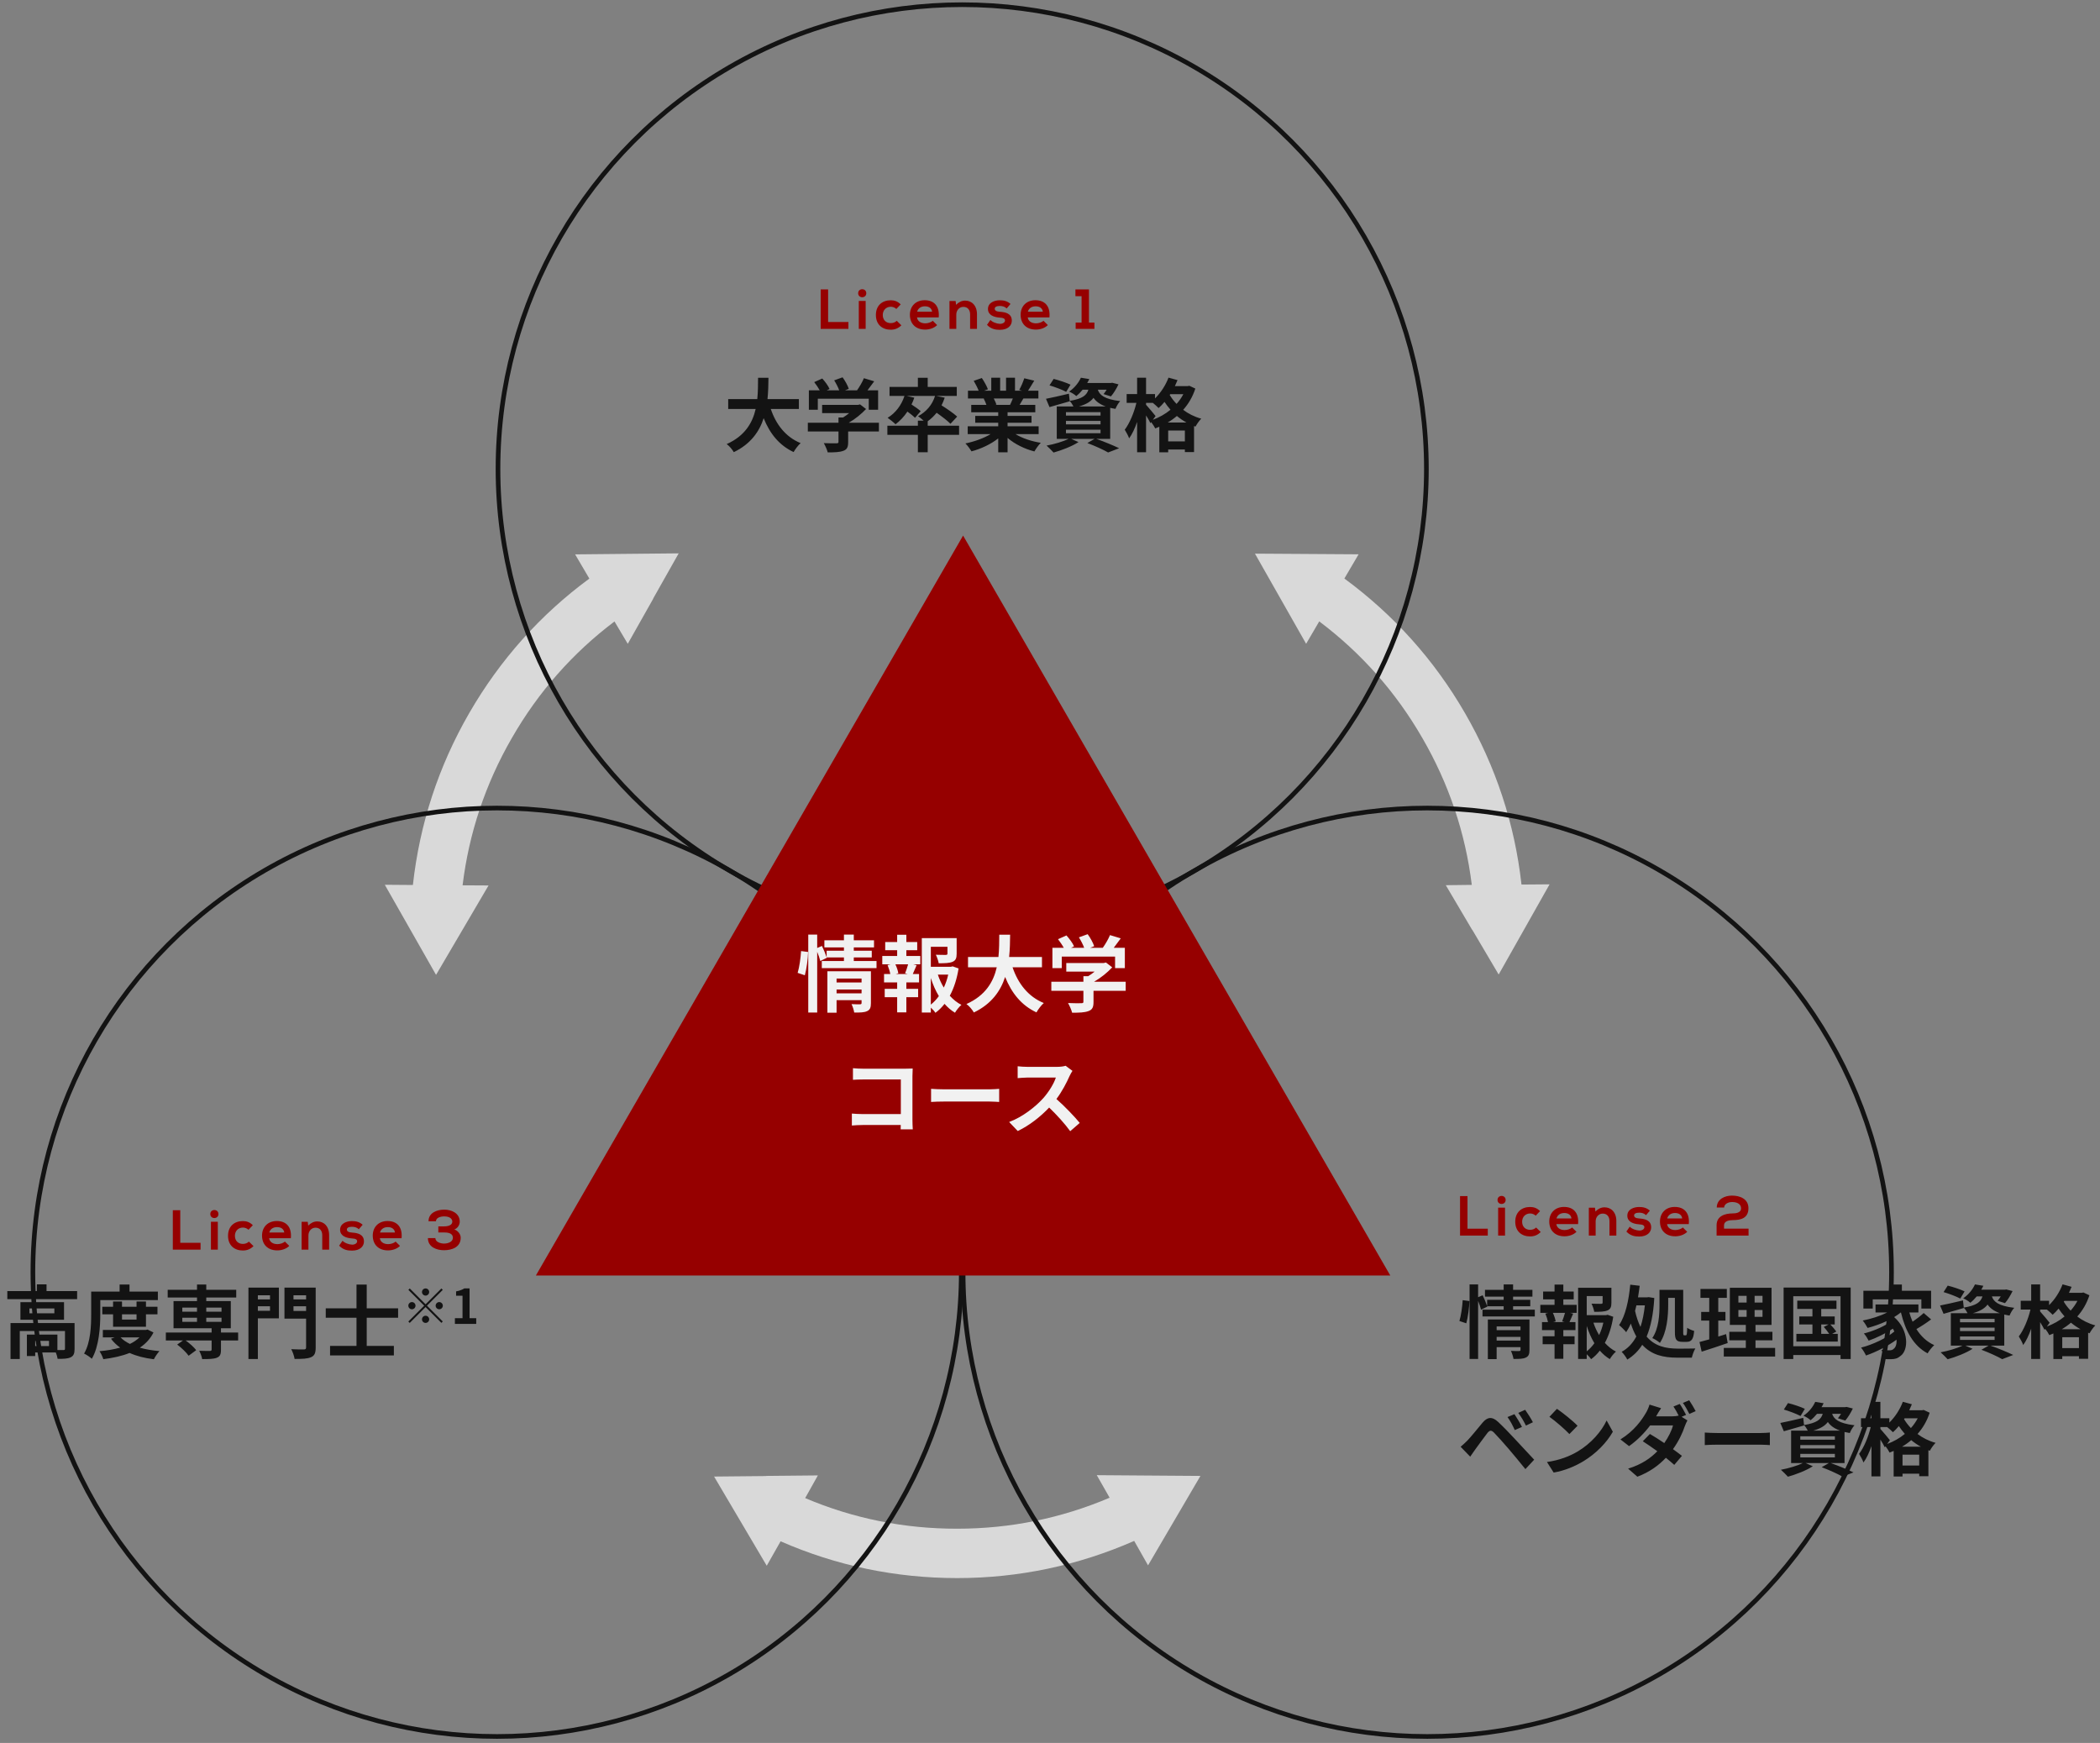 <svg width="447" height="371" viewBox="0 0 447 371" fill="none" xmlns="http://www.w3.org/2000/svg">
<rect x="0" y="0" width="447" height="371" fill="#808080" stroke="none"/>
<g style="mix-blend-mode:multiply">
<path d="M163.046 314.161L174.093 314.054L171.385 318.88C181.627 323.224 192.486 325.422 203.775 325.396C215.063 325.396 225.922 323.17 236.191 318.8L233.456 314L244.503 314.081L255.523 314.161L249.946 323.68L244.369 333.198L241.42 327.996C229.488 333.225 216.859 335.906 203.748 335.906C190.636 335.906 178.034 333.279 166.156 328.077L163.207 333.279L157.603 323.787L151.999 314.295L163.046 314.188L163.046 314.161Z" fill="#D9D9D9"/>
</g>
<g clip-path="url(#clip0_425_505)">
<g style="mix-blend-mode:multiply">
<path d="M313.364 197.933L307.748 188.42L313.281 188.352C311.922 177.31 308.396 166.806 302.729 157.044C297.085 147.268 289.728 138.976 280.808 132.268L278.019 137.036L272.566 127.429L267.125 117.845L278.157 117.916L289.189 117.987L286.159 123.142C296.653 130.861 305.289 140.457 311.845 151.812C318.401 163.167 322.426 175.394 323.86 188.282L329.84 188.235L324.422 197.834L319.003 207.433L313.387 197.92L313.364 197.933Z" fill="#D9D9D9"/>
</g>
</g>
<g clip-path="url(#clip1_425_505)">
<g style="mix-blend-mode:multiply">
<path d="M139.055 127.42L133.624 137.041L130.799 132.282C121.916 138.981 114.582 147.286 108.961 157.075C103.317 166.851 99.815 177.368 98.465 188.447L103.989 188.478L98.396 198.005L92.816 207.508L87.362 197.919L81.907 188.33L87.886 188.376C89.324 175.429 93.316 163.151 99.872 151.797C106.428 140.442 115.004 130.842 125.448 123.156L122.418 118.001L133.44 117.894L144.462 117.786L139.032 127.407L139.055 127.42Z" fill="#D9D9D9"/>
</g>
</g>
<circle cx="204.81" cy="99.809" r="98.809" stroke="#131313" stroke-width="0.988"/>
<circle cx="105.81" cy="270.81" r="98.809" stroke="#131313" stroke-width="0.988"/>
<circle cx="303.81" cy="270.81" r="98.809" stroke="#131313" stroke-width="0.988"/>
<path d="M205 114L295.933 271.5H114.067L205 114Z" fill="#960000"/>
<path d="M174.688 61.6H176.272V68.536H180.592V70H174.688V61.6ZM184.264 64.06V70H182.8V64.06H184.264ZM182.668 62.416C182.668 63.556 184.396 63.556 184.396 62.416C184.396 61.276 182.668 61.276 182.668 62.416ZM190.881 68.284L191.865 69.244C191.181 69.916 190.461 70.18 189.585 70.18C187.869 70.18 186.441 69.148 186.441 67.048C186.441 64.948 187.869 63.916 189.585 63.916C190.425 63.916 191.073 64.156 191.721 64.792L190.797 65.764C190.449 65.452 190.017 65.296 189.609 65.296C188.625 65.296 187.905 66.016 187.905 67.048C187.905 68.176 188.673 68.776 189.585 68.776C190.053 68.776 190.521 68.644 190.881 68.284ZM199.81 67.564H195.19C195.286 68.296 195.922 68.824 196.954 68.824C197.494 68.824 198.202 68.62 198.538 68.272L199.474 69.196C198.85 69.844 197.83 70.156 196.93 70.156C194.89 70.156 193.678 68.896 193.678 67C193.678 65.2 194.902 63.904 196.822 63.904C198.802 63.904 200.038 65.128 199.81 67.564ZM195.214 66.352H198.406C198.31 65.584 197.71 65.2 196.87 65.2C196.078 65.2 195.43 65.584 195.214 66.352ZM207.958 70H206.494V66.904C206.494 66.004 206.002 65.32 205.066 65.32C204.166 65.32 203.554 66.076 203.554 66.976V70H202.102V64.072H203.41L203.506 64.876C204.106 64.288 204.706 63.988 205.45 63.988C206.842 63.988 207.958 65.032 207.958 66.892V70ZM215.096 64.696L214.28 65.656C213.86 65.26 213.38 65.128 212.816 65.128C212.12 65.128 211.736 65.344 211.736 65.716C211.736 66.1 212.084 66.316 212.84 66.364C213.956 66.436 215.372 66.688 215.372 68.26C215.372 69.304 214.52 70.204 212.828 70.204C211.892 70.204 210.956 70.048 210.092 69.148L210.812 68.104C211.232 68.572 212.192 68.92 212.852 68.932C213.404 68.944 213.92 68.656 213.92 68.224C213.92 67.816 213.584 67.648 212.744 67.6C211.628 67.516 210.296 67.108 210.296 65.764C210.296 64.396 211.712 63.916 212.792 63.916C213.716 63.916 214.412 64.096 215.096 64.696ZM223.379 67.564H218.759C218.855 68.296 219.491 68.824 220.523 68.824C221.063 68.824 221.771 68.62 222.107 68.272L223.043 69.196C222.419 69.844 221.399 70.156 220.499 70.156C218.459 70.156 217.247 68.896 217.247 67C217.247 65.2 218.471 63.904 220.391 63.904C222.371 63.904 223.607 65.128 223.379 67.564ZM218.783 66.352H221.975C221.879 65.584 221.279 65.2 220.439 65.2C219.647 65.2 218.999 65.584 218.783 66.352ZM228.961 70V68.656H230.221V63.04H228.913V61.6H231.793V68.656H232.957V70H228.961Z" fill="#960000"/>
<path d="M170.048 87.046H164.064C165.186 90.361 167.243 93.03 170.422 94.322C169.912 94.747 169.249 95.648 168.926 96.226C165.849 94.781 163.877 92.299 162.551 89.018C161.633 91.857 159.797 94.509 156.193 96.243C155.87 95.682 155.275 94.951 154.68 94.526C158.573 92.792 160.188 89.97 160.851 87.046H155.003V84.955H161.191C161.361 83.357 161.344 81.81 161.361 80.416H163.571C163.554 81.81 163.537 83.374 163.367 84.955H170.048V87.046ZM174.077 84.87V87.216H172.173V83.085H174.485C174.179 82.524 173.72 81.861 173.312 81.334L175.029 80.569C175.624 81.232 176.304 82.133 176.576 82.796L175.964 83.085H178.633C178.395 82.422 177.97 81.606 177.562 80.96L179.347 80.314C179.891 81.045 180.452 82.082 180.673 82.762L179.857 83.085H182.424C182.985 82.286 183.563 81.3 183.886 80.501L186.079 81.164C185.62 81.81 185.11 82.49 184.651 83.085H186.912V87.216H184.923V84.87H174.077ZM187.082 89.987V91.84H180.537V94.101C180.537 95.155 180.316 95.682 179.483 95.971C178.684 96.26 177.63 96.294 176.185 96.294C176.049 95.716 175.658 94.866 175.352 94.322C176.44 94.373 177.698 94.373 178.038 94.356C178.395 94.356 178.48 94.288 178.48 94.05V91.84H171.952V89.987H178.48V88.865H179.449C179.891 88.593 180.35 88.27 180.758 87.93H174.995V86.179H182.628L183.07 86.077L184.345 87.063C183.376 88.1 182.05 89.188 180.656 89.987H187.082ZM204.15 90.616V92.554H197.469V96.26H195.378V92.554H188.884V90.616H195.378V89.545H196.602C196.211 89.188 195.718 88.78 195.412 88.593C197.146 87.675 198.455 86.162 199.033 84.275H192.998L194.613 84.649C194.443 85.142 194.256 85.635 194.018 86.094C194.732 86.553 195.548 87.131 195.973 87.522L194.766 88.933C194.426 88.576 193.78 88.066 193.151 87.607C192.42 88.695 191.553 89.613 190.618 90.31C190.261 89.936 189.411 89.256 188.935 88.933C190.584 87.947 191.893 86.247 192.522 84.275H189.343V82.354H195.378V80.416H197.469V82.354H203.657V84.275H199.288L201.09 84.649C200.903 85.227 200.665 85.771 200.41 86.281C201.566 87.012 202.994 87.981 203.742 88.678L202.314 90.208C201.685 89.562 200.478 88.644 199.373 87.862C198.795 88.559 198.166 89.171 197.469 89.664V90.616H204.15ZM215.591 84.819H211.528C211.766 85.261 211.987 85.771 212.106 86.128L211.817 86.179H214.996C215.2 85.771 215.404 85.278 215.591 84.819ZM221.082 92.401H216.152C217.597 93.285 219.569 93.948 221.541 94.254C221.082 94.696 220.487 95.546 220.181 96.09C218.09 95.563 216.033 94.543 214.469 93.217V96.277H212.48V93.319C210.899 94.56 208.808 95.546 206.785 96.073C206.496 95.58 205.918 94.798 205.493 94.39C207.397 93.999 209.403 93.285 210.865 92.401H205.986V90.735H212.48V89.987H207.584V88.525H212.48V87.76H206.734V86.179H209.964C209.828 85.754 209.607 85.244 209.386 84.853L209.59 84.819H206.037V83.17H208.315C208.077 82.524 207.635 81.708 207.261 81.062L208.995 80.467C209.488 81.198 210.049 82.201 210.287 82.864L209.454 83.17H211.001V80.399H212.888V83.17H214.146V80.399H216.05V83.17H217.563L216.951 82.983C217.359 82.286 217.784 81.266 218.022 80.518L220.147 81.028C219.671 81.81 219.212 82.575 218.821 83.17H221.031V84.819H217.835C217.563 85.312 217.291 85.771 217.036 86.179H220.368V87.76H214.469V88.525H219.569V89.987H214.469V90.735H221.082V92.401ZM227.865 81.878L226.947 83.408C226.165 82.983 224.567 82.371 223.394 82.031L224.278 80.654C225.4 80.926 227.015 81.47 227.865 81.878ZM226.896 91.466V92.214H234.257V91.466H226.896ZM226.896 89.596V90.327H234.257V89.596H226.896ZM226.896 87.726V88.457H234.257V87.726H226.896ZM229.65 86.519H235.362C234.053 86.043 233.271 85.414 232.761 84.683C232.166 85.482 231.214 86.077 229.65 86.519ZM236.314 93.421H233.373C235.107 94.033 237.062 94.849 238.218 95.41L235.872 96.311C234.903 95.75 233.169 94.951 231.452 94.305L232.982 93.421H228.018L229.565 94.101C228.154 95.019 225.978 95.852 224.261 96.328C223.904 95.937 223.19 95.206 222.765 94.849C224.414 94.543 226.267 93.999 227.44 93.421H224.941V86.519H228.494C228.29 86.111 227.967 85.618 227.695 85.346L227.712 85.414C226.25 85.839 224.669 86.298 223.394 86.655L222.646 84.887C223.904 84.649 225.723 84.224 227.525 83.799L227.695 85.329C230.398 84.887 231.299 84.156 231.673 82.949H230.449C230.058 83.425 229.616 83.884 229.089 84.309C228.732 83.952 228.035 83.544 227.576 83.357C228.8 82.507 229.633 81.385 230.075 80.399L231.86 80.688C231.724 80.977 231.588 81.249 231.418 81.521H236.433L236.739 81.47L238.082 81.81C237.64 82.728 237.028 83.748 236.467 84.377L234.903 83.884C235.107 83.629 235.345 83.306 235.566 82.949H233.679C234.036 84.037 235.005 84.972 238.439 85.38C238.065 85.754 237.623 86.536 237.436 87.029C237.028 86.961 236.654 86.893 236.314 86.808V93.421ZM248.554 89.936H252.549C251.801 89.528 251.121 89.052 250.509 88.542C249.897 89.069 249.251 89.528 248.554 89.936ZM248.656 93.948H252.209V91.636H248.656V93.948ZM245.97 88.559L245.392 89.358C246.752 88.848 248.044 88.134 249.149 87.216C248.673 86.672 248.248 86.111 247.874 85.55C247.466 86.043 247.041 86.485 246.616 86.859C246.361 86.587 245.834 86.111 245.392 85.754H243.947V86.162C244.406 86.655 245.681 88.168 245.97 88.559ZM251.886 83.901H249.098L248.979 84.071C249.37 84.717 249.846 85.363 250.441 85.975C251.002 85.346 251.495 84.649 251.886 83.901ZM253.161 82.116L254.436 82.711C253.858 84.479 252.974 85.975 251.852 87.233C252.923 88.049 254.215 88.712 255.694 89.12C255.286 89.511 254.725 90.31 254.47 90.803L254.164 90.684V96.226H252.209V95.682H248.656V96.277H246.769V90.837C246.48 90.973 246.191 91.092 245.902 91.194C245.715 90.803 245.358 90.259 245.035 89.851L244.882 90.072C244.678 89.647 244.321 89.018 243.947 88.423V96.26H242.043V89.817C241.567 91.177 240.989 92.435 240.343 93.302C240.156 92.741 239.714 91.959 239.408 91.466C240.445 90.123 241.414 87.777 241.89 85.754H239.816V83.884H242.043V80.399H243.947V83.884H245.851V84.802C247.058 83.629 248.112 82.014 248.724 80.382L250.645 80.909C250.475 81.334 250.288 81.759 250.084 82.184H252.821L253.161 82.116Z" fill="#131313"/>
<path d="M310.78 254.6H312.364V261.536H316.684V263H310.78V254.6ZM320.356 257.06V263H318.892V257.06H320.356ZM318.76 255.416C318.76 256.556 320.488 256.556 320.488 255.416C320.488 254.276 318.76 254.276 318.76 255.416ZM326.973 261.284L327.957 262.244C327.273 262.916 326.553 263.18 325.677 263.18C323.961 263.18 322.533 262.148 322.533 260.048C322.533 257.948 323.961 256.916 325.677 256.916C326.517 256.916 327.165 257.156 327.813 257.792L326.889 258.764C326.541 258.452 326.109 258.296 325.701 258.296C324.717 258.296 323.997 259.016 323.997 260.048C323.997 261.176 324.765 261.776 325.677 261.776C326.145 261.776 326.613 261.644 326.973 261.284ZM335.902 260.564H331.282C331.378 261.296 332.014 261.824 333.046 261.824C333.586 261.824 334.294 261.62 334.63 261.272L335.566 262.196C334.942 262.844 333.922 263.156 333.022 263.156C330.982 263.156 329.77 261.896 329.77 260C329.77 258.2 330.994 256.904 332.914 256.904C334.894 256.904 336.13 258.128 335.902 260.564ZM331.306 259.352H334.498C334.402 258.584 333.802 258.2 332.962 258.2C332.17 258.2 331.522 258.584 331.306 259.352ZM344.05 263H342.586V259.904C342.586 259.004 342.094 258.32 341.158 258.32C340.258 258.32 339.646 259.076 339.646 259.976V263H338.194V257.072H339.502L339.598 257.876C340.198 257.288 340.798 256.988 341.542 256.988C342.934 256.988 344.05 258.032 344.05 259.892V263ZM351.188 257.696L350.372 258.656C349.952 258.26 349.472 258.128 348.908 258.128C348.212 258.128 347.828 258.344 347.828 258.716C347.828 259.1 348.176 259.316 348.932 259.364C350.048 259.436 351.464 259.688 351.464 261.26C351.464 262.304 350.612 263.204 348.92 263.204C347.984 263.204 347.048 263.048 346.184 262.148L346.904 261.104C347.324 261.572 348.284 261.92 348.944 261.932C349.496 261.944 350.012 261.656 350.012 261.224C350.012 260.816 349.676 260.648 348.836 260.6C347.72 260.516 346.388 260.108 346.388 258.764C346.388 257.396 347.804 256.916 348.884 256.916C349.808 256.916 350.504 257.096 351.188 257.696ZM359.471 260.564H354.851C354.947 261.296 355.583 261.824 356.615 261.824C357.155 261.824 357.863 261.62 358.199 261.272L359.135 262.196C358.511 262.844 357.491 263.156 356.591 263.156C354.551 263.156 353.339 261.896 353.339 260C353.339 258.2 354.563 256.904 356.483 256.904C358.463 256.904 359.699 258.128 359.471 260.564ZM354.875 259.352H358.067C357.971 258.584 357.371 258.2 356.531 258.2C355.739 258.2 355.091 258.584 354.875 259.352ZM366.997 257.036H365.425C365.437 255.26 367.117 254.492 368.665 254.492C370.345 254.492 372.169 255.176 372.169 257.168C372.169 259.304 370.561 259.712 368.797 259.712C368.101 259.712 366.973 259.892 366.973 260.804V261.524H372.193V263H365.389C365.389 262.268 365.389 261.536 365.389 260.792C365.389 258.86 367.141 258.284 368.797 258.284C369.433 258.284 370.597 258.176 370.597 257.204C370.597 256.292 369.769 255.86 368.689 255.86C367.861 255.86 367.009 256.28 366.997 257.036Z" fill="#960000"/>
<path d="M312.111 281.678L310.649 281.185C311.006 280.029 311.261 278.125 311.346 276.748L312.774 276.935C312.74 278.346 312.468 280.369 312.111 281.678ZM318.571 285.35H323.654V284.568H318.571V285.35ZM323.654 282.341H318.571V283.14H323.654V282.341ZM325.558 280.862V287.339C325.558 288.223 325.388 288.699 324.776 288.971C324.181 289.26 323.331 289.26 322.158 289.26C322.09 288.767 321.852 288.036 321.614 287.543C322.311 287.594 323.11 287.577 323.331 287.577C323.569 287.577 323.654 287.509 323.654 287.305V286.744H318.571V289.294H316.701V280.862H325.558ZM322.073 278.771H326.697V280.216H315.562V278.771H320.067V278.04H316.548L316.582 278.125L315.256 278.771C315.137 278.278 314.899 277.564 314.627 276.901V289.26H312.808V273.399H314.627V276.119L315.596 275.711C315.953 276.442 316.344 277.394 316.548 278.023V276.68H320.067V276H316.089V274.555H320.067V273.399H322.073V274.555H326.187V276H322.073V276.68H325.728V278.04H322.073V278.771ZM333.055 281.423L332.511 281.27C332.715 280.76 332.97 280.029 333.123 279.451H330.539C330.828 280.063 331.066 280.794 331.134 281.27L330.59 281.423H333.055ZM332.766 276.578V277.751H335.605V279.451H334.194L334.857 279.621C334.568 280.25 334.313 280.913 334.075 281.423H335.35V283.123H332.766V284.432H335.163V286.132H332.766V289.226H330.896V286.132H328.363V284.432H330.896V283.123H328.227V281.423H329.502C329.4 280.879 329.179 280.165 328.941 279.604L329.553 279.451H327.87V277.751H330.896V276.578H328.465V274.912H330.896V273.433H332.766V274.912H334.976V276.578H332.766ZM337.747 282.239V287.645C338.359 287.152 338.903 286.574 339.379 285.911C338.716 284.823 338.172 283.582 337.747 282.239ZM341.283 281.542H339.175C339.481 282.477 339.889 283.361 340.382 284.177C340.773 283.361 341.079 282.46 341.283 281.542ZM342.184 279.859L343.391 280.284C343.068 282.341 342.473 284.245 341.606 285.843C342.303 286.608 343.085 287.254 343.969 287.696C343.527 288.07 342.949 288.784 342.66 289.294C341.861 288.818 341.164 288.206 340.535 287.492C339.991 288.189 339.379 288.801 338.682 289.311C338.461 288.971 338.104 288.58 337.747 288.257V289.26H335.911V274.113H343V277.309C343 278.176 342.813 278.669 342.15 278.941C341.504 279.213 340.586 279.23 339.345 279.23C339.26 278.686 339.005 277.989 338.767 277.496C339.6 277.53 340.535 277.53 340.79 277.53C341.045 277.513 341.13 277.462 341.13 277.275V275.881H337.747V279.944H341.844L342.184 279.859ZM355.087 276.255V277.717C355.087 280.097 354.832 283.565 353.319 285.843C352.979 285.52 352.146 284.993 351.704 284.823C353.115 282.732 353.234 279.774 353.234 277.7V274.555H358.283V283.565C358.283 284.16 358.317 284.228 358.504 284.228H358.861C359.048 284.228 359.099 283.905 359.133 282.63C359.507 282.902 360.153 283.174 360.612 283.293C360.476 285.027 360.051 285.622 359.031 285.622H358.113C356.804 285.622 356.515 285.112 356.515 283.565V276.255H355.087ZM350.123 277.853H348.321C348.236 278.261 348.134 278.652 348.032 279.043C348.338 280.386 348.729 281.508 349.188 282.443C349.63 281.117 349.936 279.57 350.123 277.853ZM350.922 276.102L352.129 276.289C351.925 279.723 351.381 282.392 350.497 284.5C352.248 286.557 354.56 287.05 357.127 287.067C357.824 287.067 360.034 287.067 360.867 287.033C360.561 287.509 360.238 288.444 360.119 288.988H357.025C354.118 288.988 351.534 288.427 349.562 286.251C348.729 287.577 347.675 288.597 346.383 289.396C346.111 288.869 345.584 288.121 345.176 287.747C346.468 287.05 347.522 285.945 348.304 284.483C347.862 283.684 347.471 282.783 347.131 281.729C346.842 282.409 346.502 283.021 346.145 283.565C345.856 283.191 345.074 282.409 344.632 282.052C345.992 280.08 346.689 276.816 347.012 273.45L349.018 273.688C348.916 274.521 348.797 275.337 348.661 276.153H350.565L350.922 276.102ZM367.412 283.973L367.752 285.877C365.882 286.54 363.842 287.186 362.21 287.713L361.751 285.656C362.346 285.503 363.043 285.316 363.825 285.095V281.1H362.108V279.247H363.825V276.255H361.955V274.368H367.565V276.255H365.746V279.247H367.276V281.1H365.746V284.5C366.307 284.33 366.868 284.16 367.412 283.973ZM370.03 278.839V280.301H371.781V278.839H370.03ZM370.03 275.83V277.258H371.781V275.83H370.03ZM375.164 277.258V275.83H373.481V277.258H375.164ZM375.164 280.301V278.839H373.481V280.301H375.164ZM373.668 286.914H377.85V288.75H366.919V286.914H371.611V285.299H368.092V283.48H371.611V282.018H368.211V274.113H377.085V282.018H373.668V283.48H377.272V285.299H373.668V286.914ZM387.659 281.916V283.922H389.359C389.07 283.463 388.594 282.885 388.203 282.443L389.24 281.916H387.659ZM389.988 283.922H391.178V285.571H382.372V283.922H385.789V281.916H382.984V280.216H385.789V278.618H382.559V276.85H390.906V278.618H387.659V280.216H390.532V281.916H389.597C390.056 282.392 390.6 283.021 390.872 283.429L389.988 283.922ZM381.709 286.557H391.773V275.915H381.709V286.557ZM379.652 274.062H393.932V289.277H391.773V288.427H381.709V289.277H379.652V274.062ZM398.624 276.578V278.533H396.635V274.742H402.755V273.416H404.829V274.742H411.051V278.533H408.977V276.578H398.624ZM409.47 279.485L411.051 280.845C410.082 281.576 408.909 282.341 407.923 282.902C408.858 284.398 410.116 285.605 411.714 286.319C411.272 286.71 410.626 287.509 410.303 288.07C407.277 286.455 405.594 283.327 404.625 279.366H404.591C404.166 279.723 403.69 280.046 403.18 280.352C406.376 283.14 406.257 287.373 404.574 288.597C403.945 289.141 403.384 289.311 402.5 289.311C402.075 289.328 401.548 289.311 401.055 289.277C401.021 288.716 400.851 287.9 400.477 287.339C401.123 287.39 401.667 287.424 402.109 287.424C402.534 287.424 402.857 287.373 403.129 287.067C403.52 286.761 403.758 286.064 403.69 285.163C401.837 286.523 399.321 287.798 397.196 288.529C396.958 288.019 396.516 287.288 396.142 286.846C398.59 286.234 401.548 284.84 403.231 283.412C403.129 283.208 403.027 283.004 402.908 282.817C401.463 283.786 399.372 284.806 397.757 285.367C397.536 284.925 397.111 284.228 396.737 283.837C398.454 283.429 400.715 282.494 401.99 281.627C401.854 281.491 401.718 281.355 401.565 281.219C400.273 281.814 398.879 282.307 397.536 282.664C397.332 282.273 396.822 281.474 396.499 281.083C398.318 280.726 400.205 280.131 401.701 279.366H399.219V277.666H408.348V279.366H406.41C406.597 280.046 406.835 280.709 407.107 281.338C407.957 280.76 408.858 280.063 409.47 279.485ZM418.174 274.878L417.256 276.408C416.474 275.983 414.876 275.371 413.703 275.031L414.587 273.654C415.709 273.926 417.324 274.47 418.174 274.878ZM417.205 284.466V285.214H424.566V284.466H417.205ZM417.205 282.596V283.327H424.566V282.596H417.205ZM417.205 280.726V281.457H424.566V280.726H417.205ZM419.959 279.519H425.671C424.362 279.043 423.58 278.414 423.07 277.683C422.475 278.482 421.523 279.077 419.959 279.519ZM426.623 286.421H423.682C425.416 287.033 427.371 287.849 428.527 288.41L426.181 289.311C425.212 288.75 423.478 287.951 421.761 287.305L423.291 286.421H418.327L419.874 287.101C418.463 288.019 416.287 288.852 414.57 289.328C414.213 288.937 413.499 288.206 413.074 287.849C414.723 287.543 416.576 286.999 417.749 286.421H415.25V279.519H418.803C418.599 279.111 418.276 278.618 418.004 278.346L418.021 278.414C416.559 278.839 414.978 279.298 413.703 279.655L412.955 277.887C414.213 277.649 416.032 277.224 417.834 276.799L418.004 278.329C420.707 277.887 421.608 277.156 421.982 275.949H420.758C420.367 276.425 419.925 276.884 419.398 277.309C419.041 276.952 418.344 276.544 417.885 276.357C419.109 275.507 419.942 274.385 420.384 273.399L422.169 273.688C422.033 273.977 421.897 274.249 421.727 274.521H426.742L427.048 274.47L428.391 274.81C427.949 275.728 427.337 276.748 426.776 277.377L425.212 276.884C425.416 276.629 425.654 276.306 425.875 275.949H423.988C424.345 277.037 425.314 277.972 428.748 278.38C428.374 278.754 427.932 279.536 427.745 280.029C427.337 279.961 426.963 279.893 426.623 279.808V286.421ZM438.863 282.936H442.858C442.11 282.528 441.43 282.052 440.818 281.542C440.206 282.069 439.56 282.528 438.863 282.936ZM438.965 286.948H442.518V284.636H438.965V286.948ZM436.279 281.559L435.701 282.358C437.061 281.848 438.353 281.134 439.458 280.216C438.982 279.672 438.557 279.111 438.183 278.55C437.775 279.043 437.35 279.485 436.925 279.859C436.67 279.587 436.143 279.111 435.701 278.754H434.256V279.162C434.715 279.655 435.99 281.168 436.279 281.559ZM442.195 276.901H439.407L439.288 277.071C439.679 277.717 440.155 278.363 440.75 278.975C441.311 278.346 441.804 277.649 442.195 276.901ZM443.47 275.116L444.745 275.711C444.167 277.479 443.283 278.975 442.161 280.233C443.232 281.049 444.524 281.712 446.003 282.12C445.595 282.511 445.034 283.31 444.779 283.803L444.473 283.684V289.226H442.518V288.682H438.965V289.277H437.078V283.837C436.789 283.973 436.5 284.092 436.211 284.194C436.024 283.803 435.667 283.259 435.344 282.851L435.191 283.072C434.987 282.647 434.63 282.018 434.256 281.423V289.26H432.352V282.817C431.876 284.177 431.298 285.435 430.652 286.302C430.465 285.741 430.023 284.959 429.717 284.466C430.754 283.123 431.723 280.777 432.199 278.754H430.125V276.884H432.352V273.399H434.256V276.884H436.16V277.802C437.367 276.629 438.421 275.014 439.033 273.382L440.954 273.909C440.784 274.334 440.597 274.759 440.393 275.184H443.13L443.47 275.116ZM322.362 301.017C322.838 301.714 323.586 302.955 323.96 303.737L322.43 304.4C321.937 303.329 321.512 302.496 320.883 301.629L322.362 301.017ZM324.64 300.082C325.133 300.762 325.898 301.969 326.289 302.734L324.81 303.448C324.266 302.377 323.807 301.595 323.178 300.745L324.64 300.082ZM310.904 307.953C311.414 307.545 311.788 307.171 312.315 306.661C313.08 305.879 314.406 304.213 315.579 302.819C316.582 301.629 317.585 301.442 318.911 302.683C320.05 303.754 321.359 305.114 322.379 306.219C323.518 307.426 325.252 309.313 326.561 310.707L324.691 312.713C323.552 311.302 322.107 309.551 321.104 308.378C320.118 307.205 318.605 305.556 317.993 304.927C317.449 304.383 317.092 304.417 316.599 305.029C315.936 305.879 314.729 307.562 314.049 308.48C313.658 309.024 313.25 309.619 312.944 310.061L310.904 307.953ZM331.406 299.878C332.596 300.677 334.806 302.445 335.792 303.482L334.058 305.25C333.174 304.298 331.049 302.445 329.808 301.578L331.406 299.878ZM329.281 311.2C331.933 310.826 334.143 309.959 335.792 308.973C338.699 307.256 340.909 304.655 341.98 302.36L343.306 304.757C342.014 307.052 339.753 309.398 337.016 311.047C335.299 312.084 333.106 313.036 330.709 313.444L329.281 311.2ZM357.552 298.841C357.977 299.453 358.589 300.541 358.895 301.17L357.943 301.578L359.184 302.343C358.997 302.683 358.776 303.142 358.623 303.567C358.181 304.944 357.331 306.763 356.107 308.463C356.838 308.99 357.501 309.483 358.011 309.891L356.379 311.812C355.92 311.387 355.291 310.86 354.594 310.299C353.098 311.88 351.177 313.325 348.525 314.328L346.553 312.611C349.494 311.71 351.381 310.333 352.775 308.905C351.67 308.106 350.548 307.341 349.681 306.78L351.194 305.233C352.095 305.743 353.166 306.44 354.254 307.171C355.121 305.93 355.852 304.468 356.107 303.414H351.245C350.055 304.995 348.474 306.627 346.757 307.817L344.921 306.389C347.896 304.553 349.477 302.224 350.344 300.745C350.599 300.337 350.956 299.555 351.109 298.977L353.574 299.742C353.166 300.337 352.724 301.102 352.52 301.476H355.988C356.447 301.476 356.94 301.425 357.314 301.323C356.991 300.677 356.583 299.929 356.209 299.385L357.552 298.841ZM359.558 298.059C360 298.705 360.629 299.776 360.935 300.371L359.592 300.966C359.235 300.252 358.691 299.266 358.215 298.62L359.558 298.059ZM362.873 304.927C363.485 304.978 364.726 305.029 365.61 305.029H374.739C375.538 305.029 376.286 304.961 376.728 304.927V307.596C376.32 307.579 375.453 307.511 374.739 307.511H365.61C364.641 307.511 363.502 307.545 362.873 307.596V304.927ZM384.174 299.878L383.256 301.408C382.474 300.983 380.876 300.371 379.703 300.031L380.587 298.654C381.709 298.926 383.324 299.47 384.174 299.878ZM383.205 309.466V310.214H390.566V309.466H383.205ZM383.205 307.596V308.327H390.566V307.596H383.205ZM383.205 305.726V306.457H390.566V305.726H383.205ZM385.959 304.519H391.671C390.362 304.043 389.58 303.414 389.07 302.683C388.475 303.482 387.523 304.077 385.959 304.519ZM392.623 311.421H389.682C391.416 312.033 393.371 312.849 394.527 313.41L392.181 314.311C391.212 313.75 389.478 312.951 387.761 312.305L389.291 311.421H384.327L385.874 312.101C384.463 313.019 382.287 313.852 380.57 314.328C380.213 313.937 379.499 313.206 379.074 312.849C380.723 312.543 382.576 311.999 383.749 311.421H381.25V304.519H384.803C384.599 304.111 384.276 303.618 384.004 303.346L384.021 303.414C382.559 303.839 380.978 304.298 379.703 304.655L378.955 302.887C380.213 302.649 382.032 302.224 383.834 301.799L384.004 303.329C386.707 302.887 387.608 302.156 387.982 300.949H386.758C386.367 301.425 385.925 301.884 385.398 302.309C385.041 301.952 384.344 301.544 383.885 301.357C385.109 300.507 385.942 299.385 386.384 298.399L388.169 298.688C388.033 298.977 387.897 299.249 387.727 299.521H392.742L393.048 299.47L394.391 299.81C393.949 300.728 393.337 301.748 392.776 302.377L391.212 301.884C391.416 301.629 391.654 301.306 391.875 300.949H389.988C390.345 302.037 391.314 302.972 394.748 303.38C394.374 303.754 393.932 304.536 393.745 305.029C393.337 304.961 392.963 304.893 392.623 304.808V311.421ZM404.863 307.936H408.858C408.11 307.528 407.43 307.052 406.818 306.542C406.206 307.069 405.56 307.528 404.863 307.936ZM404.965 311.948H408.518V309.636H404.965V311.948ZM402.279 306.559L401.701 307.358C403.061 306.848 404.353 306.134 405.458 305.216C404.982 304.672 404.557 304.111 404.183 303.55C403.775 304.043 403.35 304.485 402.925 304.859C402.67 304.587 402.143 304.111 401.701 303.754H400.256V304.162C400.715 304.655 401.99 306.168 402.279 306.559ZM408.195 301.901H405.407L405.288 302.071C405.679 302.717 406.155 303.363 406.75 303.975C407.311 303.346 407.804 302.649 408.195 301.901ZM409.47 300.116L410.745 300.711C410.167 302.479 409.283 303.975 408.161 305.233C409.232 306.049 410.524 306.712 412.003 307.12C411.595 307.511 411.034 308.31 410.779 308.803L410.473 308.684V314.226H408.518V313.682H404.965V314.277H403.078V308.837C402.789 308.973 402.5 309.092 402.211 309.194C402.024 308.803 401.667 308.259 401.344 307.851L401.191 308.072C400.987 307.647 400.63 307.018 400.256 306.423V314.26H398.352V307.817C397.876 309.177 397.298 310.435 396.652 311.302C396.465 310.741 396.023 309.959 395.717 309.466C396.754 308.123 397.723 305.777 398.199 303.754H396.125V301.884H398.352V298.399H400.256V301.884H402.16V302.802C403.367 301.629 404.421 300.014 405.033 298.382L406.954 298.909C406.784 299.334 406.597 299.759 406.393 300.184H409.13L409.47 300.116Z" fill="#131313"/>
<path d="M36.786 257.6H38.37V264.536H42.69V266H36.786V257.6ZM46.362 260.06V266H44.898V260.06H46.362ZM44.766 258.416C44.766 259.556 46.494 259.556 46.494 258.416C46.494 257.276 44.766 257.276 44.766 258.416ZM52.979 264.284L53.963 265.244C53.279 265.916 52.559 266.18 51.683 266.18C49.967 266.18 48.539 265.148 48.539 263.048C48.539 260.948 49.967 259.916 51.683 259.916C52.523 259.916 53.171 260.156 53.819 260.792L52.895 261.764C52.547 261.452 52.115 261.296 51.707 261.296C50.723 261.296 50.003 262.016 50.003 263.048C50.003 264.176 50.771 264.776 51.683 264.776C52.151 264.776 52.619 264.644 52.979 264.284ZM61.908 263.564H57.288C57.384 264.296 58.02 264.824 59.052 264.824C59.592 264.824 60.3 264.62 60.636 264.272L61.572 265.196C60.948 265.844 59.928 266.156 59.028 266.156C56.988 266.156 55.776 264.896 55.776 263C55.776 261.2 57 259.904 58.92 259.904C60.9 259.904 62.136 261.128 61.908 263.564ZM57.312 262.352H60.504C60.408 261.584 59.808 261.2 58.968 261.2C58.176 261.2 57.528 261.584 57.312 262.352ZM70.056 266H68.592V262.904C68.592 262.004 68.1 261.32 67.164 261.32C66.264 261.32 65.652 262.076 65.652 262.976V266H64.2V260.072H65.508L65.604 260.876C66.204 260.288 66.804 259.988 67.548 259.988C68.94 259.988 70.056 261.032 70.056 262.892V266ZM77.194 260.696L76.378 261.656C75.958 261.26 75.478 261.128 74.914 261.128C74.218 261.128 73.834 261.344 73.834 261.716C73.834 262.1 74.182 262.316 74.938 262.364C76.054 262.436 77.47 262.688 77.47 264.26C77.47 265.304 76.618 266.204 74.926 266.204C73.99 266.204 73.054 266.048 72.19 265.148L72.91 264.104C73.33 264.572 74.29 264.92 74.95 264.932C75.502 264.944 76.018 264.656 76.018 264.224C76.018 263.816 75.682 263.648 74.842 263.6C73.726 263.516 72.394 263.108 72.394 261.764C72.394 260.396 73.81 259.916 74.89 259.916C75.814 259.916 76.51 260.096 77.194 260.696ZM85.477 263.564H80.856C80.953 264.296 81.588 264.824 82.621 264.824C83.16 264.824 83.868 264.62 84.204 264.272L85.141 265.196C84.516 265.844 83.496 266.156 82.597 266.156C80.556 266.156 79.344 264.896 79.344 263C79.344 261.2 80.569 259.904 82.489 259.904C84.469 259.904 85.704 261.128 85.477 263.564ZM80.88 262.352H84.073C83.977 261.584 83.376 261.2 82.537 261.2C81.745 261.2 81.097 261.584 80.88 262.352ZM94.61 262.34H93.302V261.044H94.514C95.366 261.044 96.266 260.816 96.278 260.036C96.278 259.556 95.894 258.92 94.55 258.92C93.806 258.92 92.798 259.184 92.798 259.952H91.214C91.214 258.14 93.014 257.48 94.562 257.48C96.146 257.48 97.85 258.248 97.862 260.036C97.862 260.696 97.43 261.464 96.698 261.692C97.502 261.956 98.066 262.748 98.066 263.456C98.066 265.508 96.134 266.12 94.514 266.12C92.918 266.12 91.094 265.448 91.082 263.54H92.678C92.678 264.404 93.842 264.704 94.526 264.704C95.33 264.704 96.398 264.368 96.398 263.468C96.398 262.964 96.122 262.34 94.61 262.34Z" fill="#960000"/>
<path d="M10.433 286.523V285.418H7.492V286.523H10.433ZM15.873 281.627V287.135C15.873 288.07 15.686 288.614 15.023 288.92C14.394 289.226 13.493 289.243 12.269 289.243C12.218 288.852 12.065 288.325 11.878 287.883H7.492V288.648H5.724V284.075H12.218V287.373C12.796 287.39 13.323 287.39 13.51 287.373C13.765 287.356 13.833 287.305 13.833 287.101V283.31H4.211V289.277H2.239V281.627H15.873ZM11.572 279.553V278.516H6.268V279.553H11.572ZM4.347 277.173H13.629V280.913H4.347V277.173ZM9.906 274.81H16.417V276.527H1.559V274.81H7.849V273.382H9.906V274.81ZM21.347 276.731V279.689C21.347 282.443 21.092 286.608 19.545 289.226C19.205 288.886 18.355 288.325 17.896 288.121C19.307 285.707 19.409 282.171 19.409 279.689V274.929H25.461V273.416H27.569V274.929H33.604V276.731H21.347ZM29.065 279.757H25.971V280.879H29.065V279.757ZM31.071 282.409H24.067V279.757H21.772V278.159H24.067V277.037H25.971V278.159H29.065V277.037H31.071V278.159H33.519V279.757H31.071V282.409ZM29.694 284.67H25.665C26.175 285.214 26.855 285.673 27.654 286.064C28.436 285.69 29.133 285.214 29.694 284.67ZM31.411 283.004L32.669 283.633C31.989 284.993 30.986 286.047 29.762 286.863C31.003 287.22 32.414 287.458 33.944 287.594C33.536 288.019 33.009 288.801 32.754 289.328C30.799 289.09 29.065 288.648 27.586 287.985C25.92 288.648 24.016 289.056 21.993 289.311C21.84 288.801 21.483 288.036 21.177 287.611C22.741 287.475 24.237 287.237 25.58 286.846C24.832 286.319 24.169 285.69 23.625 284.959L24.424 284.67H21.891V283.089H31.054L31.411 283.004ZM38.806 280.488V281.355H41.934V280.488H38.806ZM38.806 278.329V279.196H41.934V278.329H38.806ZM47.153 278.329H43.906V279.196H47.153V278.329ZM47.153 281.355V280.488H43.906V281.355H47.153ZM50.689 283.633V285.333H47.034V287.322C47.034 288.291 46.83 288.75 46.116 289.022C45.419 289.277 44.399 289.294 43.039 289.294C42.954 288.75 42.665 288.036 42.41 287.526C43.311 287.56 44.382 287.56 44.671 287.56C44.943 287.543 45.045 287.475 45.045 287.254V285.333H39.52C40.37 285.945 41.305 286.778 41.764 287.39L40.149 288.58C39.69 287.9 38.619 286.88 37.718 286.2L38.942 285.333H35.304V283.633H45.045V282.732H36.936V276.952H41.934V276.187H35.695V274.538H41.934V273.416H43.906V274.538H50.281V276.187H43.906V276.952H49.125V282.732H47.034V283.633H50.689ZM57.472 275.711H54.888V276.595H57.472V275.711ZM54.888 279.009H57.472V278.04H54.888V279.009ZM59.359 274.079V280.624H54.888V289.277H52.882V274.079H59.359ZM62.47 279.043H65.156V278.04H62.47V279.043ZM65.156 275.711H62.47V276.595H65.156V275.711ZM67.196 274.079V286.829C67.196 287.985 66.958 288.58 66.21 288.886C65.479 289.226 64.357 289.26 62.708 289.26C62.623 288.682 62.3 287.73 61.994 287.186C63.065 287.254 64.323 287.237 64.68 287.237C65.037 287.237 65.156 287.118 65.156 286.795V280.675H60.549V274.079H67.196ZM84.74 280.488H78.059V286.489H83.839V288.512H70.256V286.489H75.883V280.488H69.338V278.482H75.883V273.433H78.059V278.482H84.74V280.488ZM90.588 275.78C90.169 275.78 89.823 275.433 89.823 275.015C89.823 274.596 90.169 274.25 90.588 274.25C91.006 274.25 91.353 274.596 91.353 275.015C91.353 275.433 91.006 275.78 90.588 275.78ZM90.588 277.626L93.954 274.26L94.249 274.556L90.883 277.922L94.249 281.288L93.954 281.583L90.588 278.217L87.211 281.594L86.916 281.298L90.292 277.922L86.926 274.556L87.222 274.26L90.588 277.626ZM88.446 277.922C88.446 278.34 88.099 278.687 87.681 278.687C87.262 278.687 86.916 278.34 86.916 277.922C86.916 277.503 87.262 277.157 87.681 277.157C88.099 277.157 88.446 277.503 88.446 277.922ZM92.73 277.922C92.73 277.503 93.076 277.157 93.495 277.157C93.913 277.157 94.26 277.503 94.26 277.922C94.26 278.34 93.913 278.687 93.495 278.687C93.076 278.687 92.73 278.34 92.73 277.922ZM90.588 280.064C91.006 280.064 91.353 280.41 91.353 280.829C91.353 281.247 91.006 281.594 90.588 281.594C90.169 281.594 89.823 281.247 89.823 280.829C89.823 280.41 90.169 280.064 90.588 280.064ZM96.83 281.798V280.584H98.452V275.81H97.085V274.882C97.84 274.739 98.36 274.545 98.839 274.239H99.951V280.584H101.369V281.798H96.83Z" fill="#131313"/>
<path d="M171.314 207.597L169.784 207.081C170.158 205.872 170.425 203.88 170.514 202.439L172.008 202.635C171.972 204.111 171.687 206.228 171.314 207.597ZM178.072 211.439H183.39V210.621H178.072V211.439ZM183.39 208.291H178.072V209.127H183.39V208.291ZM185.382 206.743V213.52C185.382 214.445 185.205 214.943 184.564 215.227C183.942 215.53 183.052 215.53 181.825 215.53C181.754 215.014 181.505 214.249 181.256 213.733C181.985 213.787 182.821 213.769 183.052 213.769C183.301 213.769 183.39 213.698 183.39 213.484V212.897H178.072V215.565H176.116V206.743H185.382ZM181.736 204.556H186.574V206.068H174.924V204.556H179.638V203.791H175.956L175.992 203.88L174.604 204.556C174.48 204.04 174.231 203.293 173.946 202.599V215.53H172.043V198.935H173.946V201.781L174.96 201.354C175.333 202.119 175.743 203.115 175.956 203.773V202.368H179.638V201.657H175.476V200.145H179.638V198.935H181.736V200.145H186.04V201.657H181.736V202.368H185.56V203.791H181.736V204.556ZM193.226 207.33L192.657 207.17C192.87 206.637 193.137 205.872 193.297 205.267H190.594C190.896 205.908 191.145 206.672 191.216 207.17L190.647 207.33H193.226ZM192.924 202.261V203.489H195.894V205.267H194.418L195.111 205.445C194.809 206.103 194.542 206.797 194.293 207.33H195.627V209.109H192.924V210.478H195.431V212.257H192.924V215.494H190.967V212.257H188.317V210.478H190.967V209.109H188.175V207.33H189.509C189.402 206.761 189.171 206.014 188.922 205.427L189.562 205.267H187.801V203.489H190.967V202.261H188.424V200.518H190.967V198.971H192.924V200.518H195.236V202.261H192.924ZM198.135 208.184V213.84C198.775 213.324 199.344 212.719 199.842 212.026C199.149 210.887 198.579 209.589 198.135 208.184ZM201.834 207.455H199.629C199.949 208.433 200.376 209.358 200.892 210.212C201.301 209.358 201.621 208.415 201.834 207.455ZM202.777 205.694L204.04 206.139C203.702 208.291 203.079 210.283 202.172 211.955C202.901 212.755 203.719 213.431 204.644 213.893C204.182 214.285 203.577 215.032 203.275 215.565C202.439 215.067 201.71 214.427 201.052 213.68C200.482 214.409 199.842 215.049 199.113 215.583C198.882 215.227 198.508 214.818 198.135 214.48V215.53H196.214V199.682H203.631V203.026C203.631 203.933 203.435 204.449 202.741 204.734C202.065 205.018 201.105 205.036 199.807 205.036C199.718 204.467 199.451 203.738 199.202 203.222C200.073 203.257 201.052 203.257 201.318 203.257C201.585 203.24 201.674 203.186 201.674 202.991V201.532H198.135V205.783H202.421L202.777 205.694ZM221.79 205.89H215.529C216.703 209.358 218.855 212.15 222.181 213.502C221.647 213.947 220.954 214.889 220.616 215.494C217.397 213.982 215.333 211.386 213.946 207.953C212.986 210.923 211.065 213.698 207.294 215.512C206.956 214.925 206.334 214.16 205.711 213.715C209.784 211.901 211.474 208.949 212.168 205.89H206.049V203.702H212.523C212.701 202.03 212.683 200.412 212.701 198.953H215.013C214.996 200.412 214.978 202.048 214.8 203.702H221.79V205.89ZM226.005 203.613V206.068H224.013V201.746H226.432C226.112 201.159 225.631 200.465 225.205 199.914L227.001 199.113C227.623 199.807 228.335 200.75 228.619 201.443L227.979 201.746H230.771C230.522 201.052 230.078 200.198 229.651 199.522L231.518 198.847C232.088 199.611 232.675 200.696 232.906 201.408L232.052 201.746H234.738C235.325 200.91 235.929 199.878 236.267 199.042L238.562 199.736C238.081 200.412 237.548 201.123 237.068 201.746H239.433V206.068H237.352V203.613H226.005ZM239.611 208.967V210.905H232.763V213.271C232.763 214.374 232.532 214.925 231.661 215.227C230.825 215.53 229.722 215.565 228.21 215.565C228.068 214.96 227.659 214.071 227.339 213.502C228.477 213.555 229.793 213.555 230.149 213.538C230.522 213.538 230.611 213.466 230.611 213.217V210.905H223.782V208.967H230.611V207.793H231.625C232.088 207.508 232.568 207.17 232.995 206.815H226.965V204.983H234.951L235.414 204.876L236.747 205.908C235.734 206.992 234.346 208.131 232.888 208.967H239.611ZM181.557 227.372C182.215 227.443 183.14 227.479 183.744 227.479H192.708C193.224 227.479 193.971 227.461 194.273 227.443C194.256 227.852 194.22 228.564 194.22 229.08V238.293C194.22 238.915 194.256 239.858 194.291 240.391H191.712C191.73 240.107 191.73 239.804 191.73 239.466H183.62C182.926 239.466 181.912 239.52 181.325 239.573V237.03C181.948 237.083 182.748 237.136 183.549 237.136H191.748V229.773H183.762C183.015 229.773 182.055 229.809 181.557 229.844V227.372ZM198.186 231.765C198.827 231.819 200.125 231.872 201.05 231.872H210.601C211.437 231.872 212.219 231.801 212.682 231.765V234.558C212.255 234.54 211.348 234.469 210.601 234.469H201.05C200.036 234.469 198.844 234.504 198.186 234.558V231.765ZM228.283 227.941C228.141 228.137 227.821 228.688 227.661 229.044C227.056 230.431 226.06 232.334 224.868 233.935C226.629 235.465 228.781 237.741 229.831 239.022L227.803 240.783C226.647 239.182 224.993 237.368 223.321 235.749C221.436 237.741 219.07 239.591 216.634 240.747L214.802 238.826C217.665 237.759 220.422 235.589 222.094 233.722C223.268 232.388 224.353 230.627 224.744 229.364H218.715C217.968 229.364 216.989 229.471 216.616 229.489V226.963C217.096 227.034 218.181 227.088 218.715 227.088H224.993C225.758 227.088 226.469 226.981 226.825 226.856L228.283 227.941Z" fill="#F1F1F1"/>
<defs>
<clipPath id="clip0_425_505">
<rect width="103.471" height="21.906" fill="white" transform="translate(285.973 107) rotate(60)"/>
</clipPath>
<clipPath id="clip1_425_505">
<rect width="103.471" height="21.906" fill="white" transform="translate(74 196.608) rotate(-60)"/>
</clipPath>
</defs>
</svg>

